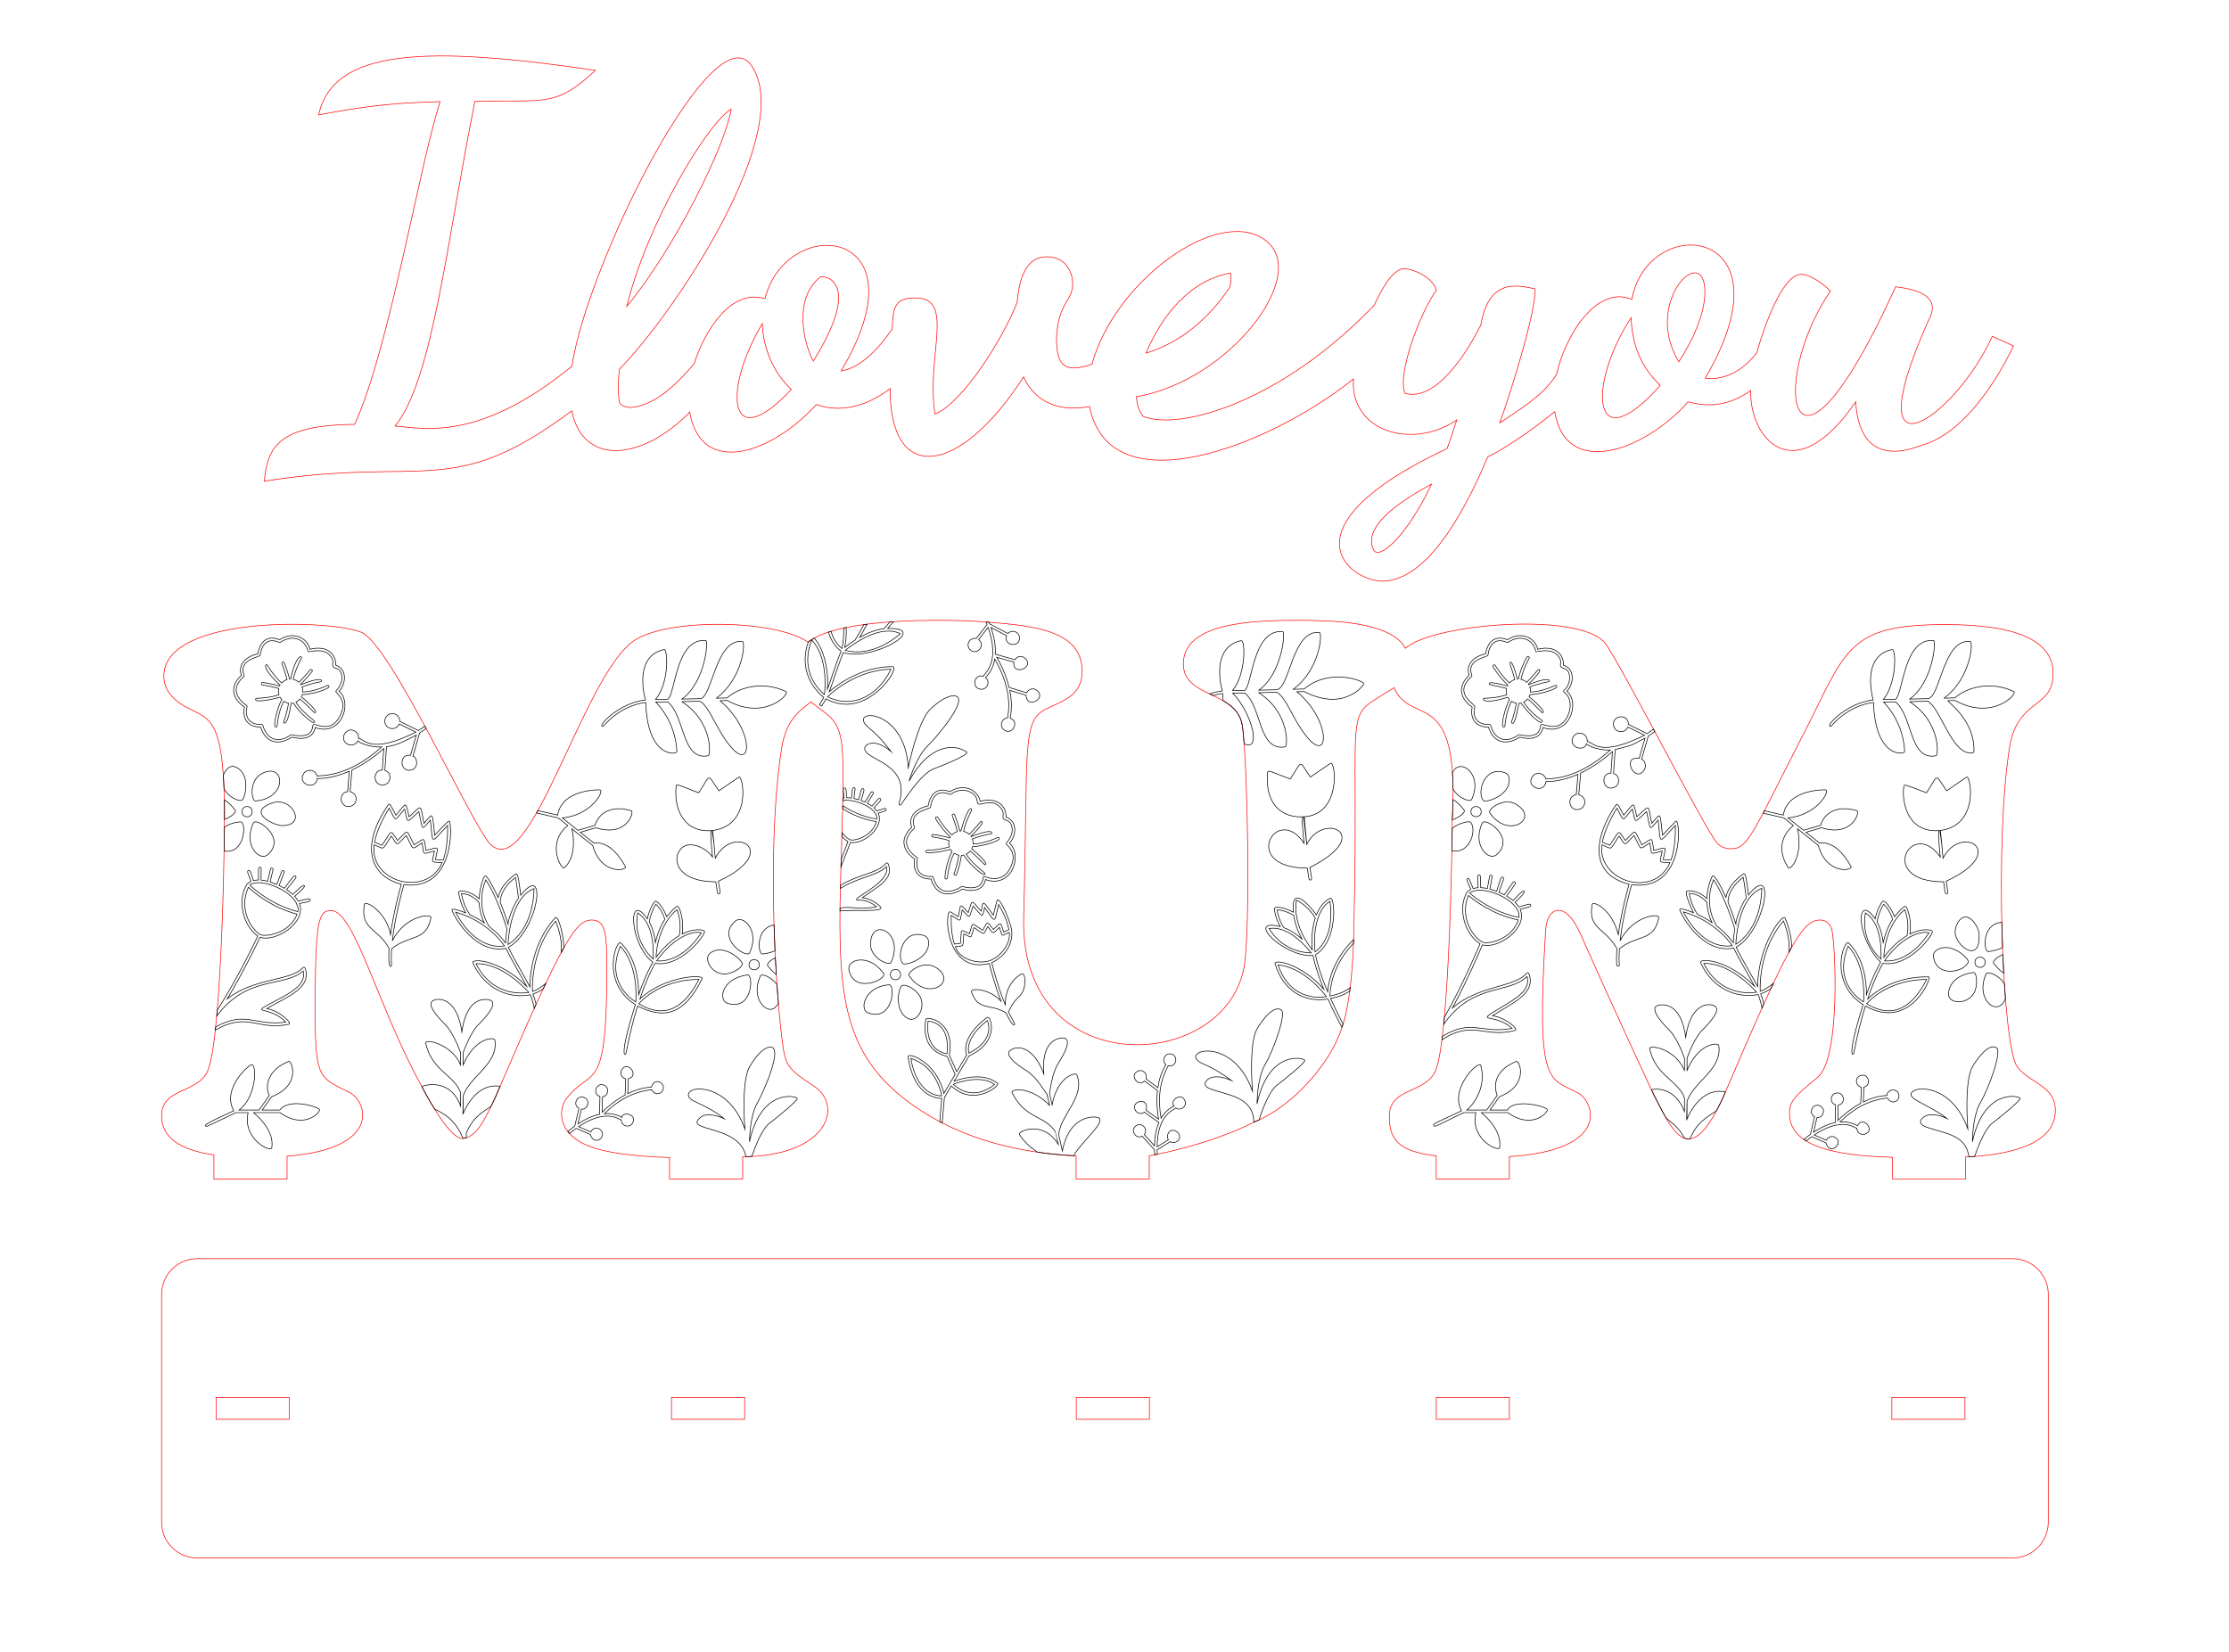 <?xml version="1.0" encoding="utf-8"?>
<!-- Generator: Adobe Illustrator 21.1.0, SVG Export Plug-In . SVG Version: 6.00 Build 0)  -->
<svg version="1.1" id="Слой_1" xmlns="http://www.w3.org/2000/svg" xmlns:xlink="http://www.w3.org/1999/xlink" x="0px" y="0px"
	 width="864px" height="640.269px" viewBox="0 0 864 640.269" enable-background="new 0 0 864 640.269" xml:space="preserve">
<path fill="none" stroke="#FF0000" stroke-width="0.25" stroke-miterlimit="10" d="M780.449,134.077l-8.205-3.697
	c-13.994,31.057-53.798,59.559-25.117-5.31c1.165-2.637,7.519-11.653-12.352-13.876c-41.055,90.348-49.703,37.195-25.242,1.632
	c-4.403-4.394-9.031-6.502-11.311-6.502c-7.677,0-15.223,22.723-17.213,30.349c-6.481,8.617-14.703,10.811-20.038,9.912
	c34.704-58.989-22.075-64.826-28.433-30.547c-13.85-5.687-25.985,14.444-29.188,29.085c-4.503,7.176-11.013,11.578-21.968,18.777
	c3.539-9.966,13.713-41.512,13.713-51.925c-7.189-1.431-17.939-4.272-21.113,14.047c-5.616,11.18-17.43,29.805-29.403,26.441
	c-3.183-7.589,6.307-32.091,12.223-39.982c-1.986-5.958-10.366-8.348-12.433-8.348c-4.824,0-9.612,9.662-11.625,14.078
	c-34.868,36.718-74.654,49.053-89.653,43.203c-1.762-2.267-2.367-4.927-2.642-7.653c35.895-5.84,68.337-47.913,49.633-60.927
	c-18.46-12.846-58.208,16.471-66.806,48.391c-10.323,3.336-13.76,1.172-13.761-10.349c0.675-13.818,6.291-13.885,6.291-21.058
	c0-2.244-1.318-10.269-10.07-10.269c-8.569,0-10.773,9.596-11.502,17.794c-6.072,15.172-21.355,38.931-31.798,43.183
	c-3.572-22.492,7.999-45.033-7.52-45.033c-8.067,0-8.739,3.344-9.082,12.045c-4.607,6.726-11.762,15.035-19.792,16.253
	c33.295-55.886-21.028-61.414-29.543-27.986c-12.834-4.1-23.372,12.098-27.371,25.12c-6.445,7.569-14.986,16.331-24.814,17.086
	c-1-0.198-2.147-0.083-4.022-1.491c-1.024-4.01-0.679-9.311-0.167-13.434c21.498-21.827,68.248-92.031,51.27-117.505
	c-14.645-21.967-63.878,76.996-69.696,116.401c-35.937,29.35-57.343,24.086-68.542,23.18c14.707-18.033,20.13-72.438,30.931-125.836
	c26.465-0.95,30.769,2.94,46.691-12.051c-65.311-9.633-101.6-8.526-107.275,17.276c15.98-3.018,27.147-4.643,47.09-5.132
	c-8.226,25.509-19.691,95.913-33.14,125.103c-29.779,0.225-33.786,9.05-34.995,22.013c62.435-9.865,72.392,7.592,119.152-27.259
	c4.552,21.877,27.655,19.001,45.738,0.516c4.27,24.754,30.919,16.858,49.089-2.955c9.933,3.495,20.133,0.282,28.61-6.198
	c-0.257,36.84,26.49,34.603,51.713-4.496c4.085,8.911,12.692,13.893,25.567,11.437c7.935,39.45,69.928,15.316,102.286-10.659
	c-1.331,20.536,22.999,27.498,40.043,15.889c-1.341,4.292-2.596,8.013-3.74,11.078c-66.464,31.262-36.741,52.589-23.701,51.339
	c18.119-1.737,32.351-31.3,39.453-48.108c5.865-2.848,14.947-8.681,25.986-17.51c4.352,26.263,34.976,15.122,51.69-3.83
	c7.898,2.181,15.831,1.532,24.261-4.336c-0.503,18.405,16.713,39.251,40.685,4.359c1.125,17.922,10.918,22.447,25.266,16.912
	C765.148,167.467,779.754,135.621,780.449,134.077z M532.458,213.177c-4.898-9.802,13.121-20.465,22.437-25.517
	C545.351,207.92,534.516,217.292,532.458,213.177z M650.753,140.252c-14.213-23.308,10.098-46.89,10.098-27.048
	C660.852,122.206,655.632,132.714,650.753,140.252z M643.528,149.382c-26.676,30.08-28.331-0.046-11.299-26.236
	C632.761,133.952,635.882,141.994,643.528,149.382z M283.448,42.282c-2.236,14.237-22.108,54.323-40.5,76.5
	C250.948,86.282,274.185,47.808,283.448,42.282z M315.264,139.968c-3.434-5.872-8.14-24.204,2.783-32.647
	C321.334,106.805,333.486,110.709,315.264,139.968z M306.745,150.955c-24.392,26.104-26.799,0.649-11.262-25.52
	C295.797,135.138,299.9,144.643,306.745,150.955z M476.898,105.821c0.517,1,0.243,3.756-0.186,5.48
	c-7.954,12.006-18.913,21.457-32.503,25.6C450.487,122.164,461.024,108.85,476.898,105.821z"/>
<path fill="none" stroke="#FF0000" stroke-width="0.25" stroke-miterlimit="10" d="M780.134,487.935H76.451
	c-7.631,0-13.817,6.186-13.817,13.817v88.367c0,7.631,6.186,13.817,13.817,13.817h703.683c7.631,0,13.817-6.186,13.817-13.817
	v-88.367C793.951,494.121,787.765,487.935,780.134,487.935z M112.101,550.187H83.754v-8.504H112.1L112.101,550.187L112.101,550.187z
	 M288.632,550.187h-28.346v-8.504h28.346V550.187z M445.523,550.187h-28.346v-8.504h28.346V550.187z M585.069,550.187h-28.346
	v-8.504h28.346V550.187z M761.654,550.187h-28.346v-8.504h28.346V550.187z"/>
<path fill="none" stroke="#FF0000" stroke-width="0.25" stroke-miterlimit="10" d="M781.92,413.538
	c-5.845-8.001-8.889-88.449-2.86-124.52c3.337-18.453,16.76-14.114,16.76-27.93c0-12.65-13.87-18.97-41.61-18.97
	c-35.339,0-38.202,7.998-51.89,36.02c-23.439,45.722-24.584,50.87-31.32,50.87c-2.25,0-4.02-0.69-5.29-2.06
	c-4.806-5.144-38.686-72.1-43.81-77.92c-10.393-11.808-66.243-7.358-77.139,2.278c-5.743-10.538-29.458-10.834-41.819-10.834
	c-17.784,0-44.25,0.957-44.25,16.91c0,13.101,19.914,10.289,22.71,23.15c1.999,9.214,3.627,80.862,0.67,95.19
	c-8.538,40.62-87.166,43.514-85.27-20.43c1.826-66.32-1.038-76.217,9.26-80.71c6.934-3.273,13.38-5.389,13.38-14.41
	c0-15.263-17.357-17.563-36.71-19.01c-7.93-0.834-56.235-2.742-69.523,7.758c-13.325-9.064-55.183-9.184-67.545-0.482
	c-19.975,13.77-40.227,95.373-55.86,78.51c-7.058-7.554-38.531-77.544-49.84-81.89c-12.711-5.036-76.45-6.476-76.45,17.05
	c0,5.3,3.48,9.61,10.44,12.94c7.267,3.633,12.306,4.431,13,34.2c0.39,6.621-0.668,92.879-6.46,105.91
	c-3.927,8.862-17.86,6.363-17.86,17.49c0,8.07,6.769,13.086,20.287,15.062v9.329h28.346v-8.836
	c36.699-2.915,31.214-21.105,24.286-24.665c-11.42-5.824-13.38-4.713-13.38-30.73c0-35.737,1.156-39.84,6.18-39.84
	c9.097,0,18.289,37.841,35.04,67.99c0,0.05,10.487,20.751,15.96,20.36c4.874-0.328,8.074-5.932,12.7-16.05l0.01-0.01
	c26.343-61.535,31.105-68.61,37.43-68.61c5.346,0,5.74,5.795,5.74,19.11c0,49.795-5.764,37.252-15.73,50.2
	c-2.915,3.755-4.33,14.62,11.76,19.34c6.625,1.915,16.053,3.046,28.276,3.399v8.342h28.347v-8.631
	c32.869-0.244,39.223-19.644,27.617-27.37c-9.958-6.502-11.052-7.86-12.21-16.91c-3.823-30.408-5.464-83.261-0.14-115.11
	c2.003-11.075,8.041-14.302,11.174-16.924c12.202,9.637,13.393,5.754,12.054,50.547c0,0,0,0,0,0.01
	c-1.725,54.877-3.189,81.483,23.66,102.91c18.889,14.973,42.947,21.359,67.091,22.509v8.968h28.346v-8.987
	c0,0,22.314-3.807,40.483-12.99c0.01,0,0.02-0.01,0.03-0.02c0.17-0.08,0.33-0.16,0.5-0.24c0-0.01,0-0.01,0.01-0.01
	c14.251-5.714,29.347-22.504,33.62-36.38c3.48-9.517,4.413-26.607,4.63-36.8c2.369-95.155-5.155-81.446,15.601-95.033
	c6.856,15.58,25.504-1.683,22.576,50.96c0.064,1.016-0.792,84.711-6.53,97.62c-3.927,8.862-17.86,6.363-17.86,17.49
	c0,8.582,2.892,13.712,18.179,15.403v8.987h28.346v-8.686c39.822-2.521,32.921-21.461,26.395-24.815
	c-11.452-5.841-15.929-2.771-12.35-62.78c0.536-9.589,7.78-11.851,13.53,1.32c15.344,34.54,28.594,62.678,28.61,62.71
	c7.113,13.73,13.556,29.268,26.71,0.48l0.01-0.01c24.592-57.39,30.354-68.61,37.43-68.61c2.36,0,3.9,1.22,4.63,3.67
	c1.313,4.349,3.698,49.901-5.51,57.34c-9.1,7.466-10.88,9.222-10.88,14.11c0,14.792,24.761,16.313,39.937,16.865v8.406h28.346
	v-8.544c14.24-0.653,34.777-3.88,34.777-18.047C796.7,420.762,786.597,419.889,781.92,413.538z"/>
<path fill="none" stroke="#000000" stroke-width="0.25" stroke-miterlimit="10" d="M273.104,361.118
	c-0.333-1-4.597-1.153-8.672,0.947c0.833-5.608-1.127-10.564-1.704-10.711c-0.797-0.198-3.781,3.326-4.298,4.023
	c-1.343-3.621-3.972-6.858-4.711-5.84c-1.665,2.285-2.458,5.032-2.805,6.631c-7.883-11.306-6.889,10.046,2.132,16.812
	c-0.702,1.201-2.924,5.267-5.481,12.578c0.019-5.042-0.884-14.043-6.9-20.008c-1.628-1.778-8.138,15.088,5.604,23.923
	c-6.608,21.065-3.805,19.789-3.616,18.789c1.385-7.283,2.964-13.339,4.498-18.263c9.639,4.819,17.719,4.206,25.013-10.588
	c0.955-1.789-14.536-1.211-24.126,7.846c2.771-8.241,5.233-12.691,5.901-13.825C264.24,375.143,273.463,362.124,273.104,361.118z
	 M246.434,388.409c-2.6-1.62-11.53-8.38-5.96-21.62C247.054,373.909,246.664,385.368,246.434,388.409z M270.914,379.678
	c-5.528,10.745-12.986,15.638-23.3,9.44C252.293,383.886,260.727,379.678,270.914,379.678z M271.844,361.579
	c-7.2,10.92-14.91,11.14-17.29,10.91C259.674,365.129,267.004,360.519,271.844,361.579z M262.402,352.634
	c1.854,4.585,1.104,9.068,0.904,10.049c-3.137,1.85-6.314,4.768-8.992,8.435C254.528,364.508,257.162,356.912,262.402,352.634z
	 M254.237,350.543c2.015,1.667,3.195,4.958,3.485,5.844c-1.922,2.924-3.031,6.126-3.668,8.928c-0.33-2.579-1.01-5.427-2.359-7.876
	C251.694,356.438,252.751,352.784,254.237,350.543z M253.208,371.802c-2.125-1.906-7.772-8.053-6.054-17.924
	C252.561,357.323,253.408,365.345,253.208,371.802z M448.576,447.454c-0.368,0.076-0.708,0.145-1.016,0.206
	c-0.074-1.073-0.012-1.216-0.079-1.993l-4.733-5.23c-2.764,1.378-4.857-2.75-2.137-4.181c2.241-1.15,4.503,1.57,2.917,3.553
	l3.963,4.379c0-2.799,0.546-6.334,1.712-9.016l-5.614-4.044c-0.982,0.889-2.804,0.617-3.528-0.761
	c-1.937-3.776,5.667-5.251,4.169-0.009l4.863,3.503c-0.379-2.064-0.958-6.359-0.43-11.086l-5.01-3.74
	c-2.342,2.537-5.994-2.079-2.722-3.757c2-1.044,4.051,1.065,3.27,2.919l4.605,3.438c0.451-3.017,1.387-6.149,3.141-8.95
	c-1.986-1.577-0.283-4.831,2.193-4.047c2.83,0.896,1.692,5.244-1.306,4.501c-3.51,6.385-4.02,13.128-2.785,20.341
	c1.156-2.023,2.879-3.698,5.071-4.741c-1.883-1.883,2.443-5.46,4.11-2.24c1.153,2.188-1.475,4.414-3.44,2.99
	c-0.999,1-7.089,2.429-7.28,15.088l4.382-2.735c-0.386-0.58-0.484-1.306-0.272-1.973c1.389-4.389,7.313,0.722,3.32,2.79
	c-0.849,0.424-1.82,0.285-2.322-0.091l-5.108,3.188C448.512,446.176,448.534,446.78,448.576,447.454z M694.5,367.189
	c-0.048-3.544-0.913-7.355-2.601-11.33c-0.731-1.951-10.365,10.05-10.62,26.57c-1.218-2.501-6.101-10.581-8.32-15.27
	c11.379-6.251,15.744-33.924,4.779-20.218c-0.656-5.281-1.01-8.874-2.01-8.153c-4.794,3.447-6.296,6.887-6.742,9.031
	c-0.757-1.706-4.541-9.846-5.351-8.041c-1.397,3.117-1.948,6.007-2.016,8.565c-3.219-3.163-7.445-3.38-7.875-2.79
	c-0.641,0.888,1.725,6.576,2.678,8.247h-0.002c-1.541-0.623-5.876-2.323-5.27-0.85c1.114,2.844,9.199,16.997,20.87,14.56
	c1.957,4.188,7.136,12.913,8.09,14.82c-10.709-10.826-21.765-10.922-20.92-9.11c4.778,10.254,13.974,13.9,22.32,12.31
	c0.694,1.839,1.171,3.6,1.492,5.234c0.237-0.528,0.472-1.047,0.703-1.56c-0.307-1.259-0.707-2.577-1.226-3.945
	c1.252-0.435,2.617-1.112,3.968-2.043c0.319-0.686,0.633-1.358,0.94-2.011c-1.713,1.477-3.536,2.493-5.098,3.064
	c-0.12-3.09-0.07-16.71,9-27.28c1.746,4.343,2.466,8.364,2.181,12.045C693.823,368.388,694.166,367.773,694.5,367.189z
	 M675.691,340.061c0.542,2.762,1.057,6.994,1.177,8.007c-2.185,2.979-4.038,8.842-4.038,10.003c-0.61-1.926-1.65-5.011-3.004-8.294
	C669.778,349.157,669.668,344.685,675.691,340.061z M654.749,346.316c1.205,0.005,4.218,0.368,6.886,3.505
	c0.155,3.385,1.118,6.074,1.929,7.77c-0.001-0.001-0.002-0.002-0.003-0.002h-0.01c-1.95-1.32-3.85-2.33-5.54-3.11h-0.008
	C656.095,351.498,655.286,349.021,654.749,346.316z M652.51,353.509c7.049,1.947,14.269,6.522,18.95,13.08
	C663.079,367.939,656.122,360.653,652.51,353.509z M671.85,365.428c-2.957-3.964-6.336-6.418-6.336-6.418
	c-0.057-0.077-5.536-7.591-1.314-18.009c4.421,6.507,7.799,17.717,8.23,19.185C672.43,360.187,672.021,362.441,671.85,365.428z
	 M682.93,344.358c-0.38,14.54-7.73,20.24-10.1,21.71C673.01,362.338,674.25,347.749,682.93,344.358z M660.42,373.468
	c9.49-0.25,18.21,8.65,20.46,11.16C677.77,385.108,666.6,385.879,660.42,373.468z M250.149,271.326
	c-2.152-8.608-1.314-17.817,7.335-19.518c1.202-0.277,2.217,12.403-3.359,19.321c1.513-0.007,3.108-0.022,4.741-0.043
	c2.969-2.253,3.07-23.743,14.698-22.808c1.137,0.084-0.234,16.232-9.238,22.718c2.39-0.046,4.756-0.1,6.965-0.156
	c0-0.001,0.003-0.003,0.003-0.003c4.773,0,5.954-23.336,16.48-22.17c1.304,0.1,0.207,14.425-10.13,21.99c0,0.01-0.01,0.01-0.01,0.01
	c0.025,0.004,4.191-0.126,4.216-0.127c4.266-3.911,13.529-6.804,22.784-2.493c1.766,0.883-8.23,11.541-22.727,3.492
	c-0.725,0.023-1.694,0.053-2.853,0.088h0.001c15.603,12.834,12.239,34.777-1.67,8.8c-2.089-3.848-4.018-7.535-6.066-8.588
	c-2.234,0.056-4.627,0.11-7.045,0.157h0.001h0.02c12.007,7.763,11.232,20.804,10.22,20.98c-10.335,1.988-8.926-15.278-15.662-20.892
	c-1.607,0.021-3.177,0.036-4.667,0.043c2.206,2.26,7.68,8.924,8.19,19.169c0.104,1.352-11.4,2.804-12.079-18.985
	c-10.133,1.235-16.228,9.014-16.293,9.1c-0.168,0.219-0.481,0.261-0.701,0.093C232.351,280.779,240.087,272.568,250.149,271.326z
	 M290.584,369.336c-1.064,2.481-13.229-5.65-5.59-12.25C288.021,354.424,294.58,360.669,290.584,369.336z M665.334,430.598
	c-3.723,2.447-7.8,4.688-10.221,10.871c-0.768,0.091-1.508-0.009-2.225-0.269c-2.128-4.227-4.606-5.629-7.086-7.795
	c-1.535-2.653-3.027-5.676-4.551-8.617c-0.003-0.005-0.399-0.846-1.116-2.38c2.829-0.66,9.416-0.185,12.8,8.43
	c0-0.833,0-4.852,0-5.221c-2.391-6.815-11.12-8.366-13.514-19.13c-0.388-1.454,9.476-0.461,13.514,8.349v-4.63
	c-1.227-3.346-3.413-8.451-5.944-10.949c-3.533-3.482-8.39-9.232-3.48-9.7c6.418-0.586,9.027,6.137,9.92,12.5
	c2.111-15.043,11.164-13.315,11.89-11.31c0.55,1.55-1.28,4.41-5.44,8.51c-3.13,3.08-5.673,10.173-5.946,10.95v4.672
	c4.621-10.823,12.102-10.682,12.276-9.682c1.592,9.203-9.689,14.105-12.276,21.691c0,0.155,0.012,6.801-0.022,6.952
	c0.003-0.004,0.004-0.008,0.008-0.013c0,0,0-0.01,0-0.02c2.874-6.74,8.069-12.004,14.892-10.513
	c-0.279,0.651-0.558,1.301-0.842,1.963l-0.01,0.01C667.053,427.253,666.179,429.02,665.334,430.598z M228.849,439.806l-5.549-2.399
	c-0.959,0.719-1.386,1.016-2.548,1.993c-0.233-0.256-0.448-0.516-0.652-0.776c0.727-0.624,1.63-1.355,2.697-2.114l1.611-6.862
	c-2.68-1.416-0.543-5.586,2.221-4.129c2.469,1.302,0.884,4.836-1.26,4.41l-1.346,5.734c2.55-1.673,5.41-3.093,8.385-3.704
	l0.135-6.912c-3.192-0.919-1.254-5.887,1.796-4.308c2.053,1.12,1.385,4.171-0.797,4.4l-0.117,5.991
	c1.483-1.485,4.687-4.403,8.877-6.657l0.228-6.255c-1.782-0.445-2.271-2.176-1.631-3.39c2.209-4.124,7.206,2.275,2.632,3.369
	l-0.21,5.745c2.738-1.344,5.846-2.354,9.148-2.503c1.092-3.277,3.999-2.337,4.58-0.501c0.756,2.518-2.784,4.594-4.441,1.487
	c-7.299,0.793-13.031,4.093-18.322,9.274c2.432-0.122,4.539,0.184,6.783,1.47c0-2.398,5.995-1.386,4.18,2.12
	c-1.123,2.131-4.449,1.354-4.42-1.14c-1-0.167-2.774-2.142-7.81-1.26c0,0-3.629,0.422-8.749,3.849l4.748,2.053
	c1.401-3.035,5.697-0.815,4.241,1.997C232.382,442.436,229.708,442.813,228.849,439.806z M277.456,341.829
	c-18.981,0-16.956-13.631-10.542-14.3c3.06-0.32,7.099,1.59,9.27,4.669c-0.083-0.748-1.044-9.697-0.493-10.209
	c-10.702,0.748-14.561-8.466-13.606-17.29c0.124-1,1.062-0.276,8.76,2.63c4.964-7.618,3.093-7.462,7.8-0.78l7.76-5.3
	c1.541-1.065,5.36,18.626-10.131,20.691c0.054,0.031,0.949,10.557,0.969,10.725c7.078-13.713,26.068-2.468,1.193,8.944
	c0.508,3.394,1.134,4.875,0.182,4.875C277.909,346.483,278,345.458,277.456,341.829z M218.578,367.36
	c-0.164-4.934-2.154-12.911-3.414-11.548c-8.52,9.45-9.71,21.52-9.79,26.71c-1.197-2.458-6.109-10.598-8.32-15.27
	c11.51-6.323,15.548-33.68,4.779-20.218c-0.663-5.335-1.01-8.874-2.01-8.153c-4.794,3.447-6.296,6.887-6.741,9.031
	c-0.476-1.072-3.937-8.432-4.948-8.334c-1,0.105-2.342,5.924-2.42,8.857c-3.285-3.229-8.195-3.66-7.962-2.406
	c0.491,2.664,1.177,5.076,2.765,7.863h-0.002c-1.53-0.618-5.889-2.353-5.27-0.85c1.115,2.845,9.2,16.997,20.87,14.56
	c1.978,4.233,7.084,12.809,8.09,14.82c-10.671-10.788-21.775-10.941-20.92-9.11c4.777,10.254,13.974,13.9,22.32,12.31
	c0.696,1.843,1.173,3.607,1.494,5.244c0.238-0.527,0.473-1.044,0.706-1.555c-0.308-1.264-0.708-2.586-1.229-3.959
	c1.265-0.439,2.644-1.128,4.008-2.073c0.325-0.695,0.642-1.37,0.955-2.03c-1.729,1.502-3.574,2.536-5.153,3.114
	c-0.12-3.09-0.07-16.71,9-27.28c1.757,4.371,2.478,8.417,2.178,12.116C217.911,368.554,218.249,367.941,218.578,367.36z
	 M199.785,340.154c0.542,2.762,1.057,6.994,1.177,8.007c-2.435,3.479-4.038,9.003-4.038,10.003c-0.61-1.926-1.65-5.011-3.004-8.294
	C193.872,349.251,193.762,344.778,199.785,340.154z M178.843,346.409c1.205,0.005,4.218,0.368,6.886,3.505
	c0.155,3.385,1.118,6.074,1.929,7.77c-0.001-0.001-0.002-0.002-0.003-0.002h-0.01c-1.95-1.32-3.85-2.33-5.54-3.11h-0.008
	C180.189,351.591,179.38,349.114,178.843,346.409z M176.604,353.602c7.049,1.947,14.269,6.522,18.95,13.08
	C187.173,368.032,180.216,360.746,176.604,353.602z M195.944,365.522c-3.331-4.465-5.446-5.417-6.336-6.418
	c-0.057-0.077-5.536-7.591-1.314-18.009c4.421,6.507,7.799,17.717,8.23,19.185C196.337,360.749,195.978,364.935,195.944,365.522z
	 M207.024,344.452c-0.38,14.54-7.73,20.24-10.1,21.71C197.104,362.432,198.344,347.842,207.024,344.452z M184.514,373.562
	c9.49-0.25,18.21,8.65,20.46,11.16C201.864,385.202,190.694,385.972,184.514,373.562z M193.847,421.101
	c-0.584,1.361-1.176,2.74-1.783,4.158l-0.01,0.01c-0.583,1.274-1.142,2.475-1.686,3.605c-3.573,2.32-7.376,4.637-9.675,10.534
	c0,0,0.053,0.606,0.11,1.63c-0.44,0.135-0.89,0.231-1.357,0.269c-2.936-7.513-7.861-9.816-11.01-11.404
	c-2.475-3.988-4.425-7.717-4.92-8.694c2.519-1.106,11.441-2.455,15.011,7.54c0-0.833,0-4.852,0-5.221
	c-2.395-6.826-11.115-8.345-13.514-19.13c-0.502-1.883,10.136,0.243,13.514,8.349v-4.63c-1.001-3.002-3.514-8.551-5.944-10.949
	c-4.16-4.1-5.99-6.96-5.44-8.51c0.694-1.915,9.768-3.74,11.88,11.31c0.894-6.369,3.523-13.085,9.93-12.5
	c4.909,0.467,0.056,6.215-3.48,9.7c-3.13,3.08-5.673,10.173-5.946,10.95v4.672c4.606-10.786,12.09-10.752,12.276-9.682
	c1.592,9.203-9.689,14.105-12.276,21.691c0,0.153,0.012,6.803-0.022,6.952c0.004-0.004,0.004-0.008,0.008-0.013c0,0,0-0.01,0-0.02
	C182.308,425.165,187.3,420.01,193.847,421.101z M138.968,286.256c2.284,0,4.32,6.52,22.221-2.43l-6.442-3.178
	c-0.587,1.52-2.536,2.357-4.169,1.398c-2.571-1.535-1.42-5.41,1.49-5.41c1.487,0,2.89,1.152,2.89,3.001l7.232,3.568
	c0.924-0.597,1.762-1.177,2.506-1.718c0.165,0.306,0.33,0.612,0.495,0.918c-0.755,0.551-1.606,1.14-2.543,1.741l0,0l-2.596,9.002
	c1.565,0.155,2.521,4.531-0.704,5.348c-4.476,1.119-4.828-6.455-0.239-5.69l2.27-7.871c-1.002,0.501-7.818,4.461-11.562,4.461
	l-0.645,9.229c3.089,0.927,2.458,5.681-0.905,5.681c-3.821,0-3.811-5.81-0.089-5.81l0.582-8.33c-1.883,1.713-6.444,5.53-12.32,8.323
	c-0.013,0.145-0.713,8.253-0.737,8.397c3.186,0.759,2.996,4.951,0.154,5.67c-3.922,0.981-5.156-5.029-1.129-5.7
	c-0.016-0.152,0.653-7.73,0.666-7.882c-6.321,2.791-11.397,2.912-12.397,2.792c-0.633,4.884-7.771,2.276-5.39-1.73
	c1.307-2.203,4.638-1.76,5.31,0.76c0.004,0.004,0.003,0.006,0.004,0.008c1-0.284,11.584,0.878,25.002-11.229
	c-4.466,0.124-8.226-1.41-9.226-2.41c-0.401,1.203-2.388,2.286-4.11,1.26c-3.286-1.962-0.366-6.948,2.98-5
	C138.578,284.026,139.098,285.156,138.968,286.256z M99.009,310.486c-1.531,0-2.6-7.687,2.24-10.44
	C110.412,294.817,111.951,309.56,99.009,310.486z M95.789,316.626c-2.623,0-2.638-3.98,0-3.98
	C98.423,312.646,98.412,316.626,95.789,316.626z M86.873,329.915c0.058-3.399,0.098-6.515,0.123-9.25
	c1.84-1.348,4.236-1.938,6.213-2.07C95.544,318.284,95.269,331.235,86.873,329.915z M108.535,431.309h-10.25
	c2.5,2.08,8.019,7.43,7.079,13.589c-0.276,2.064-11.564-3.357-9.18-13.589H91.45c-0.158,0.076-11.001,5.284-11.177,5.284
	c-3.263,0,6.041-3.939,10.349-5.997c-4.886-8.59,6.121-18.21,7.121-17.898c1.792,0.56,1.622,12.591-5.071,17.611
	c2.928,0,6.52,0,7.723,0l3.998-5.63c-1.863-3.725-0.534-9.956,7.43-13.211c1.282-0.513,5.156,9.166-6.535,13.678l-3.666,5.163h6.82
	c3.681-4.909,15.063-1.181,15.42-0.181C124.186,431.336,117.829,437.999,108.535,431.309z M103.759,331.336
	c-3.132,2.71-9.579-3.616-5.59-12.26C99.256,316.54,111.313,324.758,103.759,331.336z M120.25,348.816
	c-0.173-0.799-1.305-0.227-4.649,0.501c-0.336-0.599-0.788-1.229-1.385-1.875c0.614-0.563,4.32-3.527,3.767-4.13
	s-3.856,2.856-4.472,3.42c-0.667-0.619-1.478-1.247-2.457-1.874c3.254-4.141,4.15-4.766,3.506-5.272
	c-0.644-0.505-1.029,0.501-4.367,4.748c-1.039-0.604-1.333-0.724-2.012-1.05l1.997-5.148c0.24-0.619-0.695-0.973-0.932-0.361
	l-1.973,5.087c-0.92-0.406-1.767-0.723-2.559-0.974l1.112-4.774c0.15-0.645-0.824-0.867-0.974-0.227l-1.098,4.713
	c-0.956-0.251-1.807-0.39-2.568-0.45l0.055-4.456c0.009-0.659-0.992-0.674-1-0.012l-0.055,4.431c-0.753,0.01-1.39,0.104-1.933,0.243
	c-1.055-2.928-1.184-4.222-1.952-3.94c-0.769,0.277-0.046,1.347,1.002,4.252c-0.291,0.126-1.574,0.873-1.602,1.145
	c-3.908,6.181-1.459,16.111,4.22,20.057c-1.19,2.527-7.975,16.637-15.709,28.744c-0.063,0.756-0.128,1.504-0.194,2.239
	c11.941-15.992,26.01-10.863,33.521-17.468c1.172,5.205-4.195,8.078-10.359,11.374c-11.575,6.189-3.279,1.39,3.615,8.467
	c-12.122,1.628-15.469-4.625-27.185,1.842c-0.043,0.416-0.087,0.831-0.131,1.237c12.564-7.219,16.255,0.316,28.397-2.236
	c1.663-0.311-3.384-5.21-8.449-6.092c7.729-4.569,17.491-7.78,14.846-15.684c-0.117-0.365-0.6-0.454-0.836-0.185
	c-5.105,5.413-18.635,3.731-29.327,12.086c6.404-10.729,11.624-21.579,12.709-23.861c6.091,2.039,18.147-5.774,15.228-13.092
	C119.143,349.569,120.424,349.615,120.25,348.816z M100.818,362.25c-3.059-1.757-8.552-9.44-4.548-18.312
	c1.869,1.787,8.779,7.794,18.885,10.426C112.336,361.881,102.783,363.393,100.818,362.25z M115.452,353.41
	c-10.177-2.638-17.029-8.771-18.619-10.315c3.767-2.984,15.257,1.651,17.998,6.899C115.054,350.996,115.809,351.556,115.452,353.41z
	 M109.359,320.036c-3.295,0-14.169-5.326-3.63-8.83C113.14,308.775,119.227,320.036,109.359,320.036z M87.018,317.672
	c0.019-3.547,0.005-6.19-0.033-7.62c1.633,0.963,3.099,2.582,4.164,4.003C91.775,314.994,89.333,316.785,87.018,317.672z
	 M495.162,420.529c-2.975,2.115-5.713,9.03-7.109,13.596c-0.518,0.235-1.035,0.461-1.551,0.668c-0.01,0-0.01,0-0.01,0.01
	c-0.158,0.074-0.308,0.149-0.465,0.223c-0.177-8.332-7.209-9.992-13.245-11.756c-3.36-0.98-5.38-1.57-5.63-2.84
	c-0.322-1.557,2.715-4.931,10.23-1.55c-3.407-2.55-7.019-4.775-10.92-6.43c-10.944-4.67,11.047-12.119,19.01,10.48
	c-0.58-7.81-0.77-19.8,1.88-24.26c1.854-3.103,6.245-9.178,9.27-7.18c2.14,1.39-3.01,15.65-6.19,21.06
	c-2.67,4.53-3.12,11.85-3.18,15.34c4.508-21.083,18.266-17.901,18.52-16.82C506.034,411.957,496.462,419.608,495.162,420.529z
	 M109.161,264.762c0.584-0.617,1.223-1.06,2.106-1.331c-0.845-3.22-1.966-6.078-1.983-6.12c-0.243-0.614,0.686-0.983,0.93-0.367
	c0.069,0.175,1.195,3.046,2.043,6.305c0.139-0.012,0.252-0.02,0.388-0.02c2.278-10.283,4.763-9.013,4.161-7.988
	c-0.028,0.048-2.149,3.694-3.155,8.108c0.85,0.189,1.579,0.578,2.202,1.16c2.368-2.344,4.285-4.747,4.313-4.782
	c0.413-0.52,1.192,0.107,0.783,0.621c-0.117,0.147-2.039,2.557-4.437,4.92c0.026,0.036,0.079,0.107,0.103,0.145
	c9.017-3.634,8.509-1.187,7.509-1.057c-0.044,0.006-3.255,0.445-7.061,1.962c0.244,0.635,0.332,1.382,0.281,1.959
	c4.672-0.142,9.448-2.511,9.512-2.543c0.244-0.124,0.547-0.025,0.671,0.222c0.598,1.188-6.978,3.281-10.375,3.329
	c-0.08,0.297-0.198,0.574-0.337,0.842c1.689,1.322,7.159,6.171,5.067,6.171c0,0-3.5-3.653-5.631-5.334
	c-0.419,0.508-0.958,0.927-1.556,1.217c3.254,5.265,9.274,7.894,6.688,7.894c-0.485,0-5.302-3.598-7.655-7.544
	c-0.685,0.155-0.371,0.057-0.893,0.122c-1.299,9.198-3.254,8.037-2.84,7.037c0.017-0.04,1.243-3.043,1.832-7.098
	c-0.667-0.11-1.285-0.369-1.833-0.738c-2.213,4.117-2.554,9.443-2.558,9.514c-0.015,0.27-0.247,0.486-0.528,0.47
	c-1.328-0.075,0.645-7.689,2.304-10.656c-0.41-0.426-0.67-0.89-0.67-0.89c-1.868,0.589-9.512,2.245-9.5,0.888
	c0.002-0.274,0.226-0.496,0.5-0.496c0,0,4.235,0.021,8.588-1.319c-0.282-0.912-0.27-1.613-0.086-2.491
	c-3.212-0.878-6.248-1.336-6.293-1.343c-0.647-0.096-0.513-1.078,0.146-0.989c0.186,0.027,3.231,0.487,6.474,1.381
	c0.076-0.152,0.058-0.158,0.179-0.348c-7.774-7.125-5.408-8.613-4.833-7.593C103.748,258.027,105.843,261.684,109.161,264.762z
	 M174.144,318.279c-0.49-0.181-5.268,5.09-5.63,5.47c-1.129-9.491-0.455-8.738-4.17-4.57c-1.656-7.754-0.397-7.353-5.77-2.54
	c-1.507-6.203-0.655-5.826-5.12-0.63c-1.637-3.037-2.313-4.99-2.98-3.99c-11.867,17.306-5.762,28.126,5.08,30.74l0,0
	c-0.614,2.15-2.982,10.763-4.179,19.506c-1.67-8.906-9.758-13.402-10.131-11.666c-1.753,9.807,5.324,9.117,9.564,17.068
	c-0.569,8.31,1.036,7.32,0.96,6.32c-0.144-1.908-0.116-4.012,0.031-6.198h0.005c6.845-5.567,13.569-2.706,15.25-12.11
	c0.333-1.44-9.656-1.189-14.96,8.95c0,0.013,0.003,0.03-0.01,0.03c-0.001,0.001-0.001,0.003-0.002,0.004
	c1.058-9.522,3.85-19.593,4.458-21.715C176.75,345.474,175.144,318.647,174.144,318.279z M150.854,313.279
	c2.936,5.487,1.662,5.36,5.96,0.35c1.452,5.955,0.421,5.554,5.53,0.98c1.665,7.771,0.868,7.352,4.47,3.31
	c1.164,9.835-0.234,9.306,6.69,2.05c0.04,2.609-0.05,8.975-1.698,13.435l-3.035-0.194c1.096-5.56,1.778-4.869-3.641-3.542
	c-0.949-5.41-0.03-4.997-4.635-2.176c-3.307-6.35-1.803-6.107-6.402-1.698c-3.04-4.296-1.775-4.416-6.026,1.868l-2.874-1.205
	C145.995,322.145,148.539,316.956,150.854,313.279z M145.024,327.47c4.409,1.849,2.752,2.407,6.653-3.359
	c2.841,4.015,1.546,3.903,5.826-0.2c3.141,6.032,1.63,5.588,6.102,2.849c0.89,5.071-0.229,4.368,4.8,3.136
	c-0.981,4.98-1.82,4.177,2.999,4.484C165.444,348.089,143.032,342.021,145.024,327.47z M108.364,247.988
	c-4.679-1.944-7.672,0.75-8.42,5.46c-4.488,1.024-7.843,3.922-6.39,8.36c-4.654,4.245-3.588,9.035,1.18,12.28
	c-0.858,4.426,1.172,7.802,6.31,7.76c2.152,6.834,7.542,6.885,12.15,3.9c4.078,1.135,8.251,0.507,8.97-3.72
	c10.202,3.686,14.594-9.564,9.29-14.1c2.41-2.338,3.56-8.394-1.38-10.12c0.372-2.815-1.992-8.065-9.96-6.13
	C119.236,247.265,113.685,244.496,108.364,247.988z M115.954,247.969c3.079,1.413,3.442,4.721,3.47,4.74
	c0.105,0.079,5.52-1.634,8.25,1.12c2.281,2.281,0.89,3.57,1.39,4.57c0.637,1,2.845,0.242,3.38,3.45
	c0.588,3.462-2.29,6.046-2.29,6.09c0,1,5.044,3.314,1.45,9.94c-3.508,6.492-9.12,2.458-10.12,3.03c-0.13,0.08-0.22,0.23-0.23,0.38
	c-0.13,1.48-0.68,2.56-1.65,3.2c-2.202,1.459-6.739,0.272-6.78,0.3c-3.867,2.9-9.016,3.062-10.93-3.59
	c-0.056-0.205-0.236-0.36-0.5-0.36c-5.733,0.229-6.515-4.166-5.62-6.85c0.06-0.22-0.03-0.44-0.22-0.56c-0.04-0.02-3.7-2.3-3.98-5.56
	c-0.16-1.86,0.81-3.72,2.89-5.54c0.16-0.13,0.21-0.35,0.14-0.55c-2.413-6.393,6.203-6.87,6.29-7.87c0-1,1.175-7.617,7.32-4.89
	c0.16,0.07,0.34,0.05,0.49-0.05C111.084,247.319,113.734,246.959,115.954,247.969z M93.719,310.276
	c-1.826,0.305-5.367-1.565-6.876-4.549c-0.071-1.869-0.163-3.608-0.273-5.231c0.812-2.238,2.652-4.092,4.719-3.18
	C97.621,300.067,94.842,309.955,93.719,310.276z M524.683,364.218c-7.969,7.74-9.726,16.237-10.08,20.212
	c-3.37-8.05-4.46-13.02-4.7-14.3c8.956-5.491,7.492-22.636,5.82-21.92c-2.32,0.96-4.19,3.28-5.45,6.45
	c-0.646-1-10.17-13.552-8.919-1.043c-3.329-1.793-7.512-2.555-7.396-1.275c0.26,2.82,1.482,5.41,2.277,6.838
	c-14.09-3.523,1.702,12.127,12.708,11.21c0.26,1.38,1.28,5.91,4.18,13.09c-8.634-9.972-19.521-11.84-18.9-9.85
	c3.371,10.989,11.923,15.126,20.51,13.62c1.443,3.244,3.248,6.94,5.444,11.001c0.15-0.417,0.293-0.856,0.433-1.3
	c-1.936-3.623-3.548-6.938-4.857-9.891c3.021-0.549,5.485-1.504,7.447-2.871c0.061-0.465,0.124-0.927,0.18-1.396
	c-1.956,1.605-4.553,2.701-7.867,3.296c0.019-2.351,0.678-11.725,9.123-20.414C524.653,365.176,524.668,364.698,524.683,364.218z
	 M495.011,352.755c2.632-0.068,5.687,1.621,6.481,2.09c0.417,3.129,1.633,6.345,3.151,9.135c-1.96-1.72-4.35-3.41-6.98-4.36
	C497.079,359.044,495.378,355.433,495.011,352.755z M491.902,359.94c6.325-1.008,12.311,4.517,16.38,9.46
	C505.402,369.36,497.122,368.48,491.902,359.94z M508.662,368.17c-3.045-3.72-5.548-8.845-6.2-13.68
	c-0.125-0.254-0.344-3.108,0.06-5.56c4.38,2.2,6.77,6.02,7.31,6.94v0.01C508.702,359.35,508.242,363.63,508.662,368.17z
	 M515.522,349.42c1.8,12.95-3.85,18.21-5.78,19.6C508.722,360.12,511.182,351.81,515.522,349.42z M495.402,374.04
	c9.65,1,16.92,9.86,18.75,12.31C511.132,386.84,499.962,387.66,495.402,374.04z M369.825,330.768
	c-2.214,4.118-2.554,9.444-2.558,9.516c-0.016,0.266-0.235,0.471-0.499,0.471c-0.009,0-0.019,0-0.028-0.001
	c-0.276-0.016-0.486-0.252-0.471-0.528c0.018-0.307,0.367-5.82,2.771-10.123c-0.258-0.269-0.487-0.567-0.666-0.895
	c-4.243,1.338-8.343,1.393-8.941,1.393c-0.031,0-0.053,0-0.064,0c-0.275-0.002-0.497-0.228-0.495-0.504
	c0.002-0.274,0.226-0.496,0.5-0.496c0.002,0,0.007,0,0.021,0c0.299,0,4.38-0.029,8.567-1.319c-0.366-1.18-0.201-1.49-0.087-2.49
	c-3.212-0.878-6.249-1.336-6.294-1.343c-0.273-0.041-0.462-0.295-0.421-0.568c0.04-0.273,0.3-0.459,0.567-0.421
	c0.186,0.027,3.231,0.487,6.475,1.381c0,0,0.068-0.174,0.179-0.348c-3.449-3.161-5.586-6.893-5.703-7.1
	c-0.322-0.57,0.539-1.07,0.871-0.492c0.027,0.049,2.121,3.701,5.435,6.778c0.703-0.753,1.274-1.016,2.111-1.33
	c-0.845-3.219-1.966-6.074-1.983-6.115c-0.244-0.617,0.69-0.981,0.93-0.368c0.07,0.175,1.196,3.045,2.043,6.304
	c0.138-0.011,0.252-0.02,0.388-0.02c0.369-1.665,2.768-9.384,3.983-8.672c0.237,0.14,0.317,0.446,0.177,0.684
	c-0.028,0.049-2.148,3.694-3.154,8.107c0.833,0.208,1.504,0.508,2.202,1.16c2.368-2.343,4.284-4.746,4.312-4.781
	c0.172-0.217,0.487-0.253,0.702-0.081c0.756,0.598-3.664,4.94-4.35,5.617c0.02,0.028,0.088,0.127,0.099,0.149
	c9.013-3.632,8.508-1.186,7.507-1.056c-0.043,0.006-3.254,0.445-7.06,1.961c0.239,0.598,0.332,1.393,0.281,1.959
	c4.672-0.142,9.447-2.512,9.511-2.544c0.245-0.124,0.546-0.025,0.671,0.222c0.591,1.175-6.91,3.28-10.374,3.329
	c-0.08,0.297-0.198,0.574-0.337,0.842c1.641,1.284,7.161,6.17,5.066,6.17c0,0-3.496-3.651-5.631-5.334
	c-0.419,0.508-0.958,0.927-1.556,1.216c3.254,5.265,9.275,7.895,6.688,7.895c-0.485,0-5.302-3.599-7.655-7.545
	c-0.574,0.144-0.493,0.067-0.892,0.122c-0.591,4.183-1.846,7.25-1.917,7.422c-0.08,0.192-0.267,0.308-0.462,0.308
	c-0.064,0-0.129-0.012-0.191-0.039c-0.256-0.106-0.376-0.398-0.271-0.653c0.017-0.04,1.243-3.043,1.833-7.1
	C370.991,331.395,370.373,331.137,369.825,330.768z M615.221,287.44c2.284,0,4.32,6.52,22.22-2.43L631,281.832
	c-0.981,2.542-4.784,2.365-5.509-0.392c-1.046-4.127,5.72-5.149,5.72-0.619l7.232,3.568c0.92-0.594,1.754-1.172,2.496-1.711
	c0.164,0.306,0.329,0.613,0.494,0.92c-0.752,0.549-1.599,1.135-2.531,1.733l0,0l-2.596,9.002c0.977,0.096,2.066,2.353,1.076,4.018
	c-3.465,5.865-9.154-5.549-2.019-4.36l2.271-7.871c-5.21,2.605-3.316,2.4-11.562,4.461l-0.645,9.229
	c2.725,0.818,2.67,4.877-0.184,5.591c-4.154,1.083-4.933-5.72-0.81-5.72l0.582-8.33c-1.883,1.713-6.444,5.53-12.32,8.323
	c-0.013,0.153-0.713,8.245-0.737,8.397c3.257,0.814,2.934,4.966,0.154,5.67c-3.951,0.989-5.12-5.035-1.129-5.7
	c-0.016-0.15,0.653-7.732,0.666-7.882c-6.322,2.791-11.397,2.911-12.397,2.792c-0.542,4.877-7.814,2.35-5.39-1.73
	c1.298-2.188,4.635-1.771,5.31,0.76c0.004,0.004,0.002,0.006,0.004,0.008c1-0.284,11.584,0.878,25.002-11.229
	c-4.466,0.124-8.226-1.409-9.226-2.41c-1.187,3.555-7.317,0.951-5.12-2.73C611.444,282.961,615.589,284.33,615.221,287.44z
	 M562.774,329.798c0.067-3.622,0.11-6.604,0.134-8.726c2.467-1.981,6.555-2.907,7.065-2.345
	C572.534,321.285,570.052,331.199,562.774,329.798z M584.983,301.738c0.737,6.577-9.02,9.579-10.02,8.58
	c-2.643-3.023,0.385-13.548,8.23-10.82C584.233,299.848,584.853,300.628,584.983,301.738z M574.143,314.618
	c0,2.624-3.98,2.632-3.98,0C570.163,311.984,574.143,311.992,574.143,314.618z M584.441,431.309h-10.25
	c2.5,2.08,8.019,7.43,7.079,13.589c-0.232,1.739-11.613-3.147-9.18-13.589h-4.734c-10.337,4.937-11.229,5.834-11.628,5
	c-0.353-0.738,0.252-0.674,10.801-5.712c-4.882-8.583,6.882-19.965,7.451-17.548c2.563,9.443-4.125,16.303-5.401,17.261
	c2.928,0,6.52,0,7.723,0l3.998-5.63c-2.071-6.214,1.265-10.691,7.43-13.211c1.282-0.513,5.156,9.166-6.535,13.678l-3.666,5.163
	h6.821c2.31-4.62,14.962-1.462,15.42-0.181C600.073,431.268,593.822,438.061,584.441,431.309z M570.413,309.978
	c-0.535,1.071-5.328-0.576-7.184-4.172c-0.023-2.216-0.098-4.26-0.222-6.145C565.393,293.38,575.171,299.657,570.413,309.978z
	 M577.433,315.008c-0.844-1.22,5.34-6.097,10.16-3.28C597.115,317.306,584.497,325.609,577.433,315.008z M584.27,247.988
	c-4.679-1.944-7.672,0.75-8.42,5.46c-4.487,1.023-7.844,3.921-6.39,8.36c-4.655,4.245-3.588,9.035,1.18,12.28
	c-0.858,4.425,1.17,7.802,6.31,7.76c2.004,6.365,7.077,7.187,12.15,3.9c4.078,1.135,8.251,0.507,8.97-3.72
	c10.204,3.687,14.593-9.565,9.29-14.1c2.407-2.335,3.562-8.393-1.38-10.12c0.371-2.805-1.982-8.067-9.96-6.13
	C595.142,247.265,589.59,244.496,584.27,247.988z M591.86,247.969c3.079,1.413,3.442,4.721,3.47,4.74
	c0.105,0.079,5.52-1.634,8.25,1.12c2.281,2.281,0.889,3.57,1.39,4.57c0.637,1,2.845,0.242,3.38,3.45c0.37,2.18-0.79,4.8-2.07,5.68
	c-0.275,0.176-0.313,0.59,0,0.83c2.89,1.95,2.89,6.46,1.23,9.52c-3.508,6.492-9.12,2.459-10.12,3.03c-0.13,0.08-0.22,0.23-0.23,0.38
	c-0.13,1.48-0.68,2.56-1.65,3.2c-2.202,1.459-6.739,0.272-6.78,0.3c-3.867,2.9-9.016,3.062-10.93-3.59
	c-0.056-0.205-0.236-0.36-0.5-0.36c-5.733,0.229-6.515-4.166-5.62-6.85c0.273-1-8.794-5.111-1.31-11.66
	c0.16-0.13,0.21-0.35,0.14-0.55c-2.413-6.392,6.203-6.87,6.29-7.87c0-1,1.175-7.617,7.32-4.89c0.16,0.07,0.34,0.05,0.49-0.05
	C586.99,247.319,589.64,246.959,591.86,247.969z M585.067,264.762c0.665-0.631,1.106-1.024,2.106-1.331
	c-1.116-4.252-2.328-6.521-1.702-6.768c0.897-0.355,2.448,5.652,2.691,6.586c0.138-0.011,0.251-0.02,0.388-0.02
	c1.012-4.57,3.178-8.29,3.299-8.496c0.335-0.569,1.196-0.062,0.861,0.508c-0.028,0.048-2.149,3.694-3.155,8.108
	c0.82,0.205,1.497,0.501,2.202,1.16c2.368-2.344,4.285-4.747,4.313-4.782c0.171-0.216,0.486-0.254,0.702-0.081
	c0.756,0.599-3.669,4.945-4.356,5.622c0.001,0.001,0.103,0.144,0.103,0.145c9.016-3.634,8.509-1.187,7.509-1.057
	c-0.044,0.006-3.255,0.445-7.061,1.962c0.179,0.388,0.342,1.278,0.281,1.959c4.672-0.142,9.448-2.511,9.512-2.543
	c0.244-0.124,0.547-0.025,0.671,0.222c0.598,1.188-6.978,3.281-10.375,3.329c-0.08,0.297-0.198,0.574-0.337,0.842
	c1.621,1.269,7.165,6.171,5.067,6.171c0,0-3.5-3.653-5.631-5.334c-0.419,0.508-0.958,0.927-1.556,1.217
	c2.458,3.978,6.903,6.937,6.963,6.976c0.231,0.152,0.295,0.462,0.144,0.692c-0.889,1.354-6.74-5.082-8.074-7.319
	c-0.639,0.149-0.41,0.062-0.893,0.122c-0.14,0.992-1.377,7.729-2.378,7.729c-1.313,0,0.477-1.647,1.37-7.79
	c-0.667-0.11-1.285-0.369-1.833-0.738c-2.214,4.117-2.554,9.443-2.558,9.514c-0.015,0.27-0.247,0.486-0.528,0.47
	c-1.328-0.075,0.645-7.689,2.304-10.656c-0.26-0.27-0.48-0.57-0.67-0.89l0,0c-9.945,3.135-10.206,0.392-8.979,0.392
	c0.297,0,4.379-0.029,8.567-1.319c-0.272-0.878-0.278-1.668-0.086-2.491c-4.236-1.158-6.813-1.245-6.715-1.91
	c0.142-0.954,6.113,0.703,7.042,0.959c0.017-0.05,0.098-0.22,0.179-0.348c-3.449-3.161-5.586-6.893-5.703-7.101
	c-0.326-0.576,0.546-1.066,0.87-0.492C579.653,258.027,581.749,261.684,585.067,264.762z M580.123,331.318
	c-3.055,2.644-9.598-3.585-5.59-12.26C575.607,316.555,587.681,324.737,580.123,331.318z M649.52,318.409l-5.1,5.34
	c-1.129-9.492-0.456-8.737-4.17-4.57c-1.656-7.754-0.397-7.353-5.77-2.54c-1.507-6.203-0.655-5.826-5.12-0.63
	c-1.246-2.312-2.313-4.99-2.98-3.99c-8.583,12.517-10.491,26.847,5.081,30.74c-0.614,2.15-2.982,10.763-4.179,19.506
	c-2.466-9.865-9.805-13.186-10.131-11.666c-1.723,9.662,4.922,8.876,9.564,17.068c-0.154,2.253-0.186,4.425-0.037,6.395
	c0.05,0.661,1.047,0.583,0.997-0.075c-0.144-1.908-0.116-4.012,0.031-6.198h0.005c6.845-5.567,13.569-2.706,15.25-12.11
	c0.391-1.692-9.783-0.946-14.96,8.95c0,0.013,0.003,0.03-0.01,0.03c-0.001,0.001-0.001,0.003-0.002,0.004
	c1.058-9.522,3.85-19.593,4.458-21.715C653.625,345.836,651.337,316.31,649.52,318.409z M626.76,313.279
	c2.936,5.487,1.662,5.36,5.96,0.35c1.451,5.951,0.418,5.556,5.53,0.98c1.67,7.795,0.89,7.328,4.47,3.31
	c1.165,9.835-0.234,9.306,6.69,2.05c0.04,2.609-0.05,8.975-1.698,13.435l-3.035-0.194c1.084-5.498,1.83-4.881-3.641-3.542
	c-0.949-5.41-0.03-4.997-4.635-2.176c-3.307-6.35-1.803-6.107-6.402-1.698c-3.04-4.296-1.775-4.416-6.026,1.868l-2.874-1.205
	C621.902,322.139,624.45,316.949,626.76,313.279z M620.93,327.47c4.409,1.849,2.752,2.407,6.653-3.359
	c2.841,4.015,1.546,3.903,5.826-0.2c3.141,6.032,1.63,5.588,6.102,2.849c0.89,5.071-0.229,4.368,4.8,3.136
	c-1.008,5.114-1.739,4.182,2.999,4.484C641.074,348.741,619.027,341.376,620.93,327.47z M275.324,369.436
	c5.289-3.932,12.784,3.052,12.43,4.38c-0.06,0.21-0.7,2.06-4.73,3.39C276.607,379.315,272.169,371.749,275.324,369.436z
	 M683.421,315.209c0.16-0.302,0.322-0.611,0.488-0.926l7.328,1.699c1.717-10.839,18.095-9.77,16.32-9.77
	c2.124,0-3.115,9.879-14.53,10.83c0.026,0.021,3.3,2.64,3.3,2.64l2.737,2.177l6.645-1.911c1.385-4.676,6.155-8.004,14.039-5.696
	c1.377,0.441-1.766,10.439-13.637,6.621l-6.083,1.749l5.33,4.25c1.3-0.3,6.65-0.83,12.14,9.04c0.806,1.614-9.43,3.397-12.69-8.18
	v-0.01c-7.564-6.039-5.453-4.358-8.03-6.4c2.211,10.493-2.797,16.39-3.69,14.94c-5.72-9.02,0.16-14.74,2.05-16.25l-3.69-2.95
	L683.421,315.209z M562.93,317.538c0.151-2.708,0.241-5.222,0.282-7.574c1.688,0.952,3.208,2.614,4.301,4.073
	c0.667,0.999-2.147,2.965-4.58,3.776C562.933,317.666,562.932,317.566,562.93,317.538z M726.055,271.326
	c-2.153-8.611-1.312-17.818,7.335-19.518c1.627-0.375,1.849,13.09-3.359,19.321c1.513-0.007,3.108-0.022,4.741-0.043
	c2.969-2.253,3.07-23.743,14.698-22.808c1.137,0.084-0.234,16.232-9.238,22.718c2.39-0.046,4.756-0.1,6.965-0.156
	c0-0.001,0.003-0.003,0.003-0.003c4.831,0,5.919-23.34,16.48-22.17c1.304,0.1,0.206,14.425-10.13,21.99c0,0.01-0.01,0.01-0.01,0.01
	c0.023,0.004,4.193-0.126,4.216-0.127c4.266-3.911,13.529-6.804,22.784-2.493c1.792,0.897-8.266,11.52-22.727,3.492
	c-0.725,0.023-1.694,0.053-2.853,0.088c0.667,1,10.603,7.966,10.17,19.7c-0.024,0.552-0.786,0.56-1.35,0.56
	c-7.429,0-11.622-17.512-16.556-20.048c-2.234,0.056-4.627,0.11-7.045,0.157h0.001h0.02c12.01,7.765,11.233,20.804,10.22,20.98
	c-10.358,1.993-8.908-15.264-15.662-20.892c-1.607,0.021-3.177,0.036-4.667,0.043c2.206,2.26,7.68,8.924,8.19,19.169
	c0.1,1.294-11.396,2.912-12.079-18.985c-10.133,1.235-16.228,9.014-16.293,9.1c-0.168,0.219-0.481,0.261-0.701,0.093
	C708.257,280.779,715.993,272.568,726.055,271.326z M765.517,373.026c0-2.63,3.98-2.633,3.98,0
	C769.497,375.644,765.517,375.643,765.517,373.026z M769.887,377.466c0.457-1.067,5.079,0.53,7.051,3.925
	c0.127,1.944,0.263,3.834,0.408,5.66C774.574,394.823,765.281,387.458,769.887,377.466z M776.33,370.008
	c0.105,2.469,0.224,4.887,0.356,7.24c-2.192-1.432-3.831-3.734-3.899-3.832C772.112,372.441,774.84,370.653,776.33,370.008z
	 M700.116,442.283c-0.306-0.188-0.601-0.384-0.889-0.584c0.694-0.589,1.54-1.264,2.518-1.959l1.611-6.862
	c-2.684-1.418-0.54-5.585,2.221-4.129c2.469,1.302,0.883,4.836-1.26,4.41l-1.346,5.734c2.55-1.673,5.41-3.093,8.385-3.704
	l0.135-6.912c-2.179-0.628-2.201-3.779,0.006-4.478c3.329-0.999,4.261,4.244,0.993,4.57l-0.117,5.991
	c1.483-1.485,4.687-4.403,8.877-6.657l0.228-6.255c-2.481-0.62-2.495-3.826-0.241-4.54c3.085-0.926,4.336,3.78,1.242,4.519
	l-0.21,5.745c2.738-1.344,5.846-2.354,9.148-2.503c0-2.344,3.75-3.122,4.58-0.501c0.691,2.302-2.329,4.655-4.441,1.487
	c-7.299,0.793-13.03,4.093-18.322,9.274c2.411-0.134,4.56,0.196,6.783,1.47c0-0.03,0.02-0.05,0.03-0.08
	c2.215-4.06,7.048,2.056,2.77,3.34c-1.578,0.48-3.058-0.735-3.04-2.28c-1-0.167-2.773-2.142-7.81-1.26c0,0-3.629,0.422-8.749,3.849
	l4.748,2.053c0.336-1.092,1.945-1.89,3.26-1.173c3.855,1.996-1.878,7.621-3.43,2.189l-5.549-2.399
	C701.413,441.264,700.982,441.569,700.116,442.283z M763.188,448.431c-0.993-7.108-6.44-8.517-13.108-10.465
	c-3.36-0.98-5.38-1.57-5.64-2.83c-0.305-1.561,2.906-4.972,10.26-1.54c-7.033-5.626-17.494-8.014-12.84-10.78
	c3.244-1.931,15.485-0.666,20.9,14.81c-0.57-7.82-0.76-19.79,1.89-24.25c1.858-3.128,6.25-9.174,9.27-7.18
	c2.14,1.38-3.01,15.64-6.19,21.05c-2.67,4.53-3.12,11.85-3.18,15.34c4.488-20.945,18.285-17.81,18.52-16.81
	c0.216,0.916-9.354,8.568-10.61,9.46c-2.906,2.067-5.555,8.743-7.023,13.048C764.676,448.34,763.924,448.39,763.188,448.431z
	 M775.93,357.551c0.073,3.303,0.171,6.561,0.291,9.746c-2.376,1.295-5.365,1.569-5.494,1.579
	C768.795,368.876,768.055,358.051,775.93,357.551z M749.01,361.118c-0.334-1-4.599-1.152-8.672,0.947
	c0.833-5.608-1.127-10.564-1.704-10.711c-0.797-0.198-3.781,3.326-4.298,4.023c-1.343-3.621-3.973-6.857-4.711-5.84
	c-1.665,2.285-2.458,5.032-2.805,6.631c-7.465-10.704-7.535,7.145,2.132,16.812c-0.702,1.201-2.924,5.267-5.481,12.578
	c0.019-5.042-0.884-14.043-6.9-20.008c-1.623-1.771-8.158,15.076,5.604,23.923c-6.608,21.065-3.805,19.789-3.616,18.789
	c1.385-7.283,2.964-13.339,4.498-18.263c17.512,9.729,25.913-11.23,24.583-11.308c-9.75-0.207-18.068,3.25-23.696,8.566
	c2.771-8.241,5.233-12.691,5.901-13.825C739.99,375.117,749.441,362.328,749.01,361.118z M722.34,388.409
	c-2.6-1.62-11.53-8.38-5.96-21.62C722.96,373.909,722.57,385.368,722.34,388.409z M746.82,379.678
	c-5.528,10.745-12.986,15.638-23.3,9.44C728.199,383.886,736.633,379.678,746.82,379.678z M747.75,361.579
	c-7.2,10.92-14.91,11.14-17.29,10.91C735.58,365.129,742.91,360.519,747.75,361.579z M738.308,352.634
	c1.854,4.585,1.104,9.068,0.904,10.049c-3.137,1.85-6.314,4.768-8.992,8.435C730.434,364.505,733.069,356.911,738.308,352.634z
	 M730.143,350.543c2.015,1.667,3.195,4.958,3.485,5.844c-1.921,2.924-3.031,6.126-3.668,8.928c-0.33-2.579-1.01-5.427-2.359-7.876
	C727.6,356.438,728.656,352.784,730.143,350.543z M729.114,371.802c-2.125-1.906-7.772-8.053-6.054-17.924
	C728.466,357.323,729.314,365.344,729.114,371.802z M753.362,341.829c-26.259,0-12.251-25.209-1.273-9.631
	c-0.083-0.748-1.044-9.697-0.493-10.209c-15.106,1.056-14.366-17.089-13.366-17.66c0.33-0.229,8.143,2.858,8.52,3
	c4.96-7.612,3.091-7.464,7.8-0.78l7.76-5.3c1.438-0.995,5.209,18.575-10.131,20.691c0.054,0.031,0.949,10.557,0.968,10.725
	c7.037-13.633,26.106-2.485,1.193,8.944c0.508,3.394,1.134,4.875,0.182,4.875C753.815,346.483,753.906,345.458,753.362,341.829z
	 M749.457,371.156c-0.21-1.08,0.15-2.01,1.05-2.67c5.29-3.932,12.784,3.052,12.43,4.38
	C761.887,376.544,751.063,379.443,749.457,371.156z M755.318,385.706c-0.268-2.378,1.442-7.643,9.61-8.73
	c1-0.063,1.626,2.777,0.97,5.95C764.566,389.385,755.791,389.756,755.318,385.706z M763.007,355.706c2.14,0.93,4.07,4.41,4.15,6.6
	c0.412,11.764-9.338,4.269-9.31-1.08C757.863,358.272,760.232,354.482,763.007,355.706z M593.346,350.862
	c-0.21-0.79-1.315-0.166-4.62,0.718c-0.363-0.583-0.844-1.191-1.471-1.809c0.587-0.591,4.151-3.725,3.57-4.301
	c-0.581-0.577-3.719,3.032-4.308,3.625c-0.696-0.587-1.534-1.177-2.542-1.758c3.057-4.288,3.923-4.955,3.257-5.429
	c-0.667-0.474-1.005,0.548-4.141,4.947c-1.069-0.556-1.368-0.663-2.059-0.955c1.565-4.669,2.216-5.609,1.439-5.869
	c-0.778-0.254-0.824,0.886-2.367,5.489c-0.938-0.363-1.799-0.64-2.601-0.853l0.888-4.82c0.12-0.652-0.864-0.828-0.984-0.182
	l-0.877,4.759c-0.967-0.206-1.823-0.305-2.587-0.33c-0.131-3.83,0.148-4.951-0.67-4.936c-0.817,0.028-0.459,1.212-0.331,4.946
	c-0.752,0.045-1.384,0.169-1.919,0.333l-1.48-3.574c-0.254-0.613-1.177-0.227-0.923,0.383l1.469,3.548
	c-0.284,0.139-1.532,0.946-1.547,1.218c-3.595,6.309-0.75,16.134,5.151,19.839c-1.045,2.516-6.892,16.287-13.825,28.521
	c-0.082,0.904-0.167,1.788-0.253,2.656c11.203-16.055,25.083-11.523,32.307-18.499c1.413,5.144-3.814,8.265-9.817,11.845
	c-11.502,6.859-2.884,1.847,4.006,8.29c-12.014,2.189-15.654-3.878-27.01,3.072c-0.053,0.437-0.106,0.872-0.16,1.294
	c12.234-7.824,16.273-0.46,28.289-3.575c1.646-0.388-3.623-5.047-8.724-5.692c7.507-4.924,17.109-8.587,14.098-16.359
	c-0.135-0.359-0.62-0.424-0.843-0.146c-4.846,5.645-18.44,4.597-28.731,13.441c5.896-11.016,10.604-22.097,11.582-24.428
	c6.224,1.765,17.843-6.646,14.601-13.788C592.276,351.665,593.557,351.651,593.346,350.862z M574.562,365.187
	c-3.137-1.613-8.983-9.031-5.397-18.079c1.951,1.698,9.133,7.376,19.351,9.534C586.05,364.281,576.579,366.237,574.562,365.187z
	 M588.767,355.674c-10.289-2.161-17.419-7.967-19.08-9.435C574.172,342.334,589.724,349.037,588.767,355.674z M395.117,386.235
	c3.057-2.75,2.385-9.345,0.979-8.738c-0.07,0.036-6.497,2.935-6.437,11.992c-2.858-6.825-4.788-14.49-5.233-16.331
	c4.991-2.269,8.378-7.126,7.707-12.51c0-0.001-0.005-0.059-0.012-0.085c0.002-0.01,0.002-0.01,0.002-0.01
	c-0.526-3.765-5.005-13.813-5.694-11.334l-1.388,5.54c-4.415-6.021-3.8-5.813-4.729-1.534c-4.153-4.685-3.234-4.738-5.009,0.535
	l-2.256-2.413c-0.124-0.13-0.317-0.184-0.503-0.134c-0.176,0.053-0.311,0.197-0.352,0.382l-0.734,3.771l-2.929-1.837
	c-2.622-1.716-2.466,24.485,14.947,19.957c0.45,1.872,2.072,8.313,4.526,14.598c-4.639-5.015-11.934-5.144-11.437-3.58
	c2.494,7.541,7.621,4.417,13.416,8.169c0.006,0.001,0.005,0.001,0.005,0.001c0.628,1.303,2.404,5.136,3.197,4.601
	c0.501-0.335-0.63-1.586-2.265-4.982C391.22,391.547,392.476,388.608,395.117,386.235z M368.72,354.825l2.818,1.781
	c0.133,0.091,0.315,0.102,0.464,0.033c0.147-0.059,0.26-0.198,0.295-0.354l0.691-3.534l2.159,2.299
	c0.115,0.128,0.296,0.189,0.469,0.146c0.172-0.033,0.312-0.156,0.361-0.329l1.226-3.63c3.904,4.389,3.509,4.879,4.439,0.587
	c4.611,6.28,3.574,6.329,5.464-1.191c3.687,6.399,3.575,8.729,3.975,9.729l-2.024,0.981c-1.408-4.246-0.781-4.058-3.988-1.04
	c-2.781-3.378-2.085-3.384-4.137,0.316l-3.424-2.222c-0.133-0.086-0.297-0.105-0.445-0.05c-0.147,0.054-0.26,0.175-0.306,0.326
	l-0.987,3.292l-2.429-1.143c-0.149-0.07-0.321-0.063-0.464,0.02c-0.142,0.083-0.235,0.229-0.247,0.393l-0.357,4.462l-2.313,0.274
	C369.312,364.353,368.497,359.95,368.72,354.825z M370.313,366.936c3.641-0.431,2.818,0.573,3.256-4.902l2.3,1.083
	c0.132,0.061,0.284,0.063,0.417,0.004s0.233-0.174,0.276-0.313l0.962-3.209c4.514,2.928,3.375,3.143,5.341-0.402
	c2.533,3.077,1.599,3.049,4.526,0.296c1.267,3.819,0.506,3.524,3.813,1.921c0.698,4.327-3.405,9.516-7.527,10.965
	C379.194,373.965,371.624,371.853,370.313,366.936z M346.002,258.41c-11.73,0-20.8,6.52-24.54,9.7
	c0.871-2.072,3.505-10.594,5.44-15.18c10.706,3.741,34.192-9.715,17.18-9.31c0.574-0.662,1.4-1.615,2.238-2.617
	c-0.464,0.031-0.927,0.063-1.391,0.097c-1.015,1.197-1.927,2.227-2.267,2.61c-3.32,0.37-6.64,1.79-9.41,3.35
	c0.727-1.233,1.755-3.025,2.826-5.093c-0.411,0.052-0.821,0.105-1.228,0.161c-1.628,3.092-3.081,5.459-3.438,6.032
	c-1.69,1.06-3.07,2.1-3.97,2.8c0.549-2.699,0.675-5.281,0.564-7.686c-0.329,0.067-0.655,0.135-0.979,0.205
	c0.099,2.478-0.072,5.157-0.706,7.95c-1.048-0.872-3.273-3.076-4.192-6.699c-0.328,0.099-0.651,0.2-0.97,0.303
	c1.093,4.293,3.864,6.68,4.852,7.426c-1.91,4.558-4.58,13.022-5.26,14.72c0.64-10.559-2.979-17.692-5.195-19.796
	c-0.824,0.456-1.574,0.939-2.238,1.453c-4.355,12.564,4.102,20.033,5.992,21.503c-0.52,1-1.08,1.93-1.65,2.78
	c0.29,0.19,0.56,0.39,0.83,0.59c0.58-0.86,1.14-1.8,1.67-2.82C335.957,279.648,349.388,258.41,346.002,258.41z M349.012,245.67
	c-10.32,8.68-18.81,7.19-21.38,6.43C330.422,249.86,341.292,241.79,349.012,245.67z M319.572,269.26
	c-2.33-1.92-9.67-9.22-4.91-21.16C320.692,254.56,319.922,266.06,319.572,269.26z M345.382,259.42
	c-6.246,12.513-17.003,14.711-24.61,10.66C322.912,268.03,332.422,259.68,345.382,259.42z M289.124,448.376
	c-2.285-12.646-24.749-9.501-17.505-15.296c2.21-1.783,6.477-0.641,9.05,0.56c-7.871-6.297-13.65-6.386-13.85-9.15
	c-0.251-4.008,15.65-4.712,21.91,13.18c-0.57-7.82-0.76-19.79,1.89-24.25c2.56-4.31,5.16-6.95,7.31-7.45
	c6.62-1.589-2.438,18.271-4.23,21.32c-2.67,4.53-3.12,11.85-3.18,15.34c4.499-20.996,18.285-17.81,18.52-16.81
	c0.216,0.916-9.354,8.568-10.61,9.46c-2.899,2.062-5.542,8.71-7.012,13.016C290.67,448.335,289.901,448.359,289.124,448.376z
	 M347.102,375.812c2.635,0,2.622,3.98,0,3.98C344.479,379.792,344.464,375.812,347.102,375.812z M345.362,373.162
	c-0.669,1.336-7.949-1.6-7.92-7.16C337.498,355.172,350.829,361.329,345.362,373.162z M207.97,315.132
	c0.173-0.303,0.346-0.609,0.519-0.919l7.674,1.78c1.717-10.839,18.093-9.77,16.32-9.77c2.052,0-3.122,9.879-14.53,10.83
	c0.026,0.021,3.3,2.64,3.3,2.64l2.736,2.177l6.645-1.911c1.385-4.676,6.155-8.004,14.039-5.696
	c1.365,0.437-1.754,10.443-13.637,6.621l-6.083,1.749l5.33,4.25c1.3-0.3,6.65-0.83,12.14,9.04c0.783,1.565-9.396,3.517-12.69-8.18
	v-0.01c-7.544-6.023-5.43-4.34-8.03-6.4c0.67,3.18,1.65,10.81-2.93,15.04c-1.142,1.141-7.18-9.584,1.29-16.35l-3.69-2.95
	L207.97,315.132z M289.744,377.926c2.499-0.156,1.931,14.276-7.82,10.98C278.382,387.679,279.642,379.27,289.744,377.926z
	 M349.912,373.502c-2.515-2.683,0.161-13.638,8.22-10.82c1.05,0.35,1.67,1.13,1.79,2.24
	C360.686,371.486,350.912,374.502,349.912,373.502z M290.334,373.976c0-2.63,3.98-2.633,3.98,0
	C294.314,376.593,290.334,376.592,290.334,373.976z M294.704,378.416c0.557-1.299,4.26,0.371,6.461,3.217
	c0.177,2.547,0.37,5.03,0.574,7.447c-0.372,0.537-0.84,1.071-1.446,1.596C297.182,393.369,290.782,386.923,294.704,378.416z
	 M300.028,358.577c0.101,3.367,0.231,6.699,0.383,9.981c-2.244,1.027-4.75,1.258-4.867,1.267
	C293.712,369.826,292.876,359.669,300.028,358.577z M300.542,371.247c0.113,2.208,0.235,4.393,0.369,6.539
	c-1.89-1.423-3.245-3.332-3.307-3.42C297.013,373.512,299.03,372.036,300.542,371.247z M382.732,241.162
	c0.213,0.016,0.424,0.033,0.637,0.049c0.084,0.211,0.169,0.415,0.251,0.635l7.06,3.737c1.778-1.778,4.389-0.521,4.482,1.627
	c0.179,4.103-6.362,3.072-5-0.77l-6.039-3.197c1.059,3.078,1.898,6.766,1.679,10.353l7.579,2.145
	c1.042-1.563,2.879-1.561,3.951-0.572c4.002,3.658-5.138,7.083-4.29,1.515l-6.683-1.891c1.17,1.978,3.509,6.381,4.79,11.705
	l6.822,2.057c0.873-1.747,2.899-1.916,4.082-0.825c3.701,3.384-4.31,7.117-4.31,1.795c-0.109-0.024-6.23-1.873-6.337-1.905
	c0.7,3.4,0.927,7.119,0.127,10.8c3.99,1.291,0.557,7.184-2.54,4.34c0,0,0,0-0.01,0c-1.597-1.475-0.786-4.249,1.57-4.46
	c0.051-1,2.614-9.659-4.961-22.818c-0.44,2.599-1.53,5.068-3.589,7.147c1.862,1.491,0.846,4.477-1.51,4.58
	c-4.079,0-3.069-6.273,0.63-5.04c0.286-1,6.755-5.015,1.892-18.953l-3.691,4.714c2.918,2.188-0.634,6.387-3.251,3.979
	c-1.787-1.657-0.534-4.874,2.311-4.4l4.229-5.4c-0.132-0.347-0.265-0.673-0.398-0.998
	C382.4,241.129,382.577,241.146,382.732,241.162z M352.382,378.192c-0.851-1.228,5.347-6.092,10.16-3.28
	C371.799,380.334,359.483,388.854,352.382,378.192z M349.812,381.972c0.21-0.06,2.13-0.43,5.3,2.4
	c4.904,4.344,0.891,12.193-2.88,10.55C346.288,392.366,348.263,382.282,349.812,381.972z M336.702,392.732
	c-4.028-1.381-1.32-10.36,7.82-10.97C347.236,381.346,346.311,395.98,336.702,392.732z M365.213,435.29l0.865-9.827l2.67-4.52
	c8.663,8.36,19.04-0.122,17.91-0.97c-5.33-4.35-13.57-2.03-16.83-0.85c0.005-0.009,1.39-2.35,1.39-2.36l4.4-7.43
	c12.303-5.536,8.348-16.037,7.02-14.93c-9.92,7.49-8.45,13.2-7.93,14.5l-3.858,6.538l-2.871-6.439
	c2.322-13.661-8.996-15.124-9.15-13.789c-1.055,7.061,1.077,12.517,8.292,14.32l3.099,6.949c0,0-0.42,0.72-4.37,7.41
	c-2.676-12.258-14.12-16.191-13.89-14.24c2.16,14.96,10.71,16.14,13.09,16.17l-0.792,8.953
	C364.577,434.945,364.891,435.125,365.213,435.29z M382.729,395.594c2.092,5.614-1.891,10.118-7.18,12.67
	C375.139,406.814,374.599,401.954,382.729,395.594z M367.049,408.504c-5.916-0.988-8.101-6.447-7.3-12.67
	C366.087,396.55,367.841,402.173,367.049,408.504z M385.539,420.374c-8.08,6.49-14.27,1.63-16.02-0.06
	C371.919,419.394,380.239,416.614,385.539,420.374z M353.069,410.294c9.37,3.02,11.54,12.22,11.95,14.53
	C362.949,424.804,355.289,423.774,353.069,410.294z M416.193,448.013c-4.677-0.249-9.345-0.701-13.974-1.371
	c-4.698-2.855-6.951-6.683-7.058-6.879c-0.714-1.206,9.115-5.782,15.031,3.833c-0.001-0.006-1.085-4.863-1.092-4.863
	c-4.233-6.508-11.591-4.75-16.83-15.22c-0.547-1.274,6.811-2.799,14.531,4.922l-0.959-4.289c-0.973-1-3.896-6.544-7.932-9.072
	c-4.81-3.01-7.15-5.33-6.95-6.92c0.258-2.033,8.467-5.521,13.63,8.1c-0.482-6.218,0.607-13.057,6.77-13.85
	c4.76-0.613,1.374,5.894-1.23,9.94c-2.28,3.53-3.19,10.65-3.31,11.58c0,0.015,0.978,4.381,0.981,4.396
	c2.063-11.125,9.17-12.706,9.579-11.706c3.45,8.377-6.177,15.397-7.03,23.108l1.441,6.445c2.868-14.867,13.703-13.602,14.428-12.602
	C427.664,436.035,418.861,442.969,416.193,448.013z M505.574,316.62c0.029,0.018,0.934,10.525,0.956,10.714
	c6.25-12.891,26.672-3.796,1.192,8.944c0.509,3.401,1.134,4.877,0.182,4.877c-0.707,0-0.616-1.033-1.158-4.647
	c-26.561,0-11.828-25.462-1.273-9.629c-0.083-0.749-1.05-9.712-0.486-10.212c-10.859,0.271-14.61-8.096-13.614-17.299
	c0.134-1.001,1.276-0.186,8.76,2.63c4.984-7.635,3.115-7.434,7.8-0.77l7.76-5.3C517.637,294.431,520.28,315.59,505.574,316.62z
	 M329.042,375.932c-0.771-3.967,7.531-6.565,13.42,1.29C344.137,379.735,330.949,385.513,329.042,375.932z M373.024,344.668
	c4.021,1.161,8.248,0.506,8.97-3.71c10.21,3.662,14.59-9.559,9.29-14.11c2.418-2.346,3.552-8.397-1.38-10.12
	c0.373-2.819-1.996-8.064-9.96-6.13c-0.878-4.413-6.437-7.188-11.75-3.68c-4.698-1.952-7.673,0.747-8.42,5.45
	c-4.454,1.055-7.857,3.879-6.39,8.36c-4.655,4.245-3.588,9.036,1.18,12.28c-0.86,4.437,1.147,7.76,6.31,7.76
	c0.91,2.9,2.41,4.72,4.46,5.44c0.68,0.23,1.36,0.33,2.04,0.33C369.944,346.538,372.314,345.128,373.024,344.668z M361.724,340.118
	c-0.06-0.22-0.26-0.36-0.48-0.36c-0.01,0-0.02,0-0.02,0c-2.24,0.09-3.88-0.45-4.82-1.62c-1.61-1.99-0.81-5.2-0.8-5.23
	c0.06-0.22-0.03-0.44-0.22-0.56c-0.04-0.02-3.7-2.29-3.98-5.55c-0.16-1.86,0.81-3.73,2.89-5.54c0.16-0.14,0.21-0.36,0.14-0.56
	c-2.439-6.46,6.203-6.87,6.29-7.87c0-1,1.161-7.624,7.32-4.89c0.16,0.07,0.34,0.05,0.49-0.05c2.38-1.65,5.03-2.01,7.25-0.99
	c3.776,1.712,2.47,3.991,3.47,4.74c1,0.667,5.055-2.113,8.25,1.11c2.275,2.275,0.889,3.57,1.39,4.57c0.637,1,2.841,0.244,3.38,3.45
	c0.586,3.471-2.29,6.05-2.29,6.1c0,1,5.028,3.294,1.45,9.93c-1.94,3.59-5.55,4.71-9.66,3c-1.203-0.561-0.116,2.143-2.34,3.61
	c-2.31,1.53-6.3,0.25-6.34,0.24c-0.15-0.05-0.32-0.03-0.45,0.06c-0.03,0.03-3.78,2.67-6.98,1.55
	C363.854,344.628,362.524,342.898,361.724,340.118z M528.552,264.922c0.2,1-4.742,6.17-11.9,6.17c-5.48,0-10.25-2.54-11.1-3.01
	h-0.02c-0.72,0.02-1.69,0.05-2.84,0.08c15.556,12.795,12.222,34.744-1.67,8.8c-2.09-3.86-4.02-7.55-6.08-8.59
	c0,0-3.977,0.109-7.01,0.16c12.018,7.827,11.23,20.808,10.23,20.99c-10.475,1.813-8.931-15.379-15.67-20.9
	c-1.61,0.02-3.18,0.04-4.67,0.04c7.308,7.506,11.429,22.957,4.428,19.66c-0.266-3.698-0.552-6.429-0.848-7.79
	c-0.947-4.355-3.858-6.911-7.292-8.898c-0.114-1.222-0.163-2.204-0.178-2.792c-1.316,0.154-2.561,0.424-3.733,0.778
	c-0.436-0.209-0.872-0.416-1.306-0.623c1.507-0.523,3.133-0.932,4.888-1.145c-2.221-8.457-1.295-17.777,7.34-19.51
	c1.615-0.231,1.87,13.087-3.36,19.32c1.52,0,3.12-0.02,4.75-0.04c2.947-2.252,3.085-23.735,14.69-22.8
	c1.145,0.082-0.227,16.241-9.24,22.71c2.39-0.05,4.76-0.1,6.97-0.16c0,0,0,0,0.01,0h0.01c5.151-1.071,6.001-23.325,16.46-22.17
	c1.287,0.149,0.231,14.392-10.12,22c1.76-0.05,3.21-0.09,4.2-0.12C515.263,258.875,528.238,263.818,528.552,264.922z
	 M343.14,314.349l-2.757,0.9c2.623,5.246-5.564,12.272-10.779,11.323c-0.439,1.22-1.765,4.869-3.639,9.476
	c0.028-0.96,0.057-1.921,0.087-2.9c1.339-3.395,2.272-5.971,2.622-6.936c-0.67-0.381-1.512-1.047-2.344-1.953
	c0.016-0.507,0.032-1.001,0.048-1.513c1.027,1.374,2.193,2.338,3.075,2.745c0.01,0.01,0.03,0.01,0.04,0.02
	c1.467,0.657,8.574-1.098,10.22-7c-5.84-0.923-10.411-3.307-13.081-5.015c0.01-0.4,0.019-0.794,0.028-1.185
	c2.512,1.662,7.229,4.266,13.243,5.21c0.273-4.272-7.852-7.472-12.09-7.29c0,0-0.494,0.019-1.112,0.171
	c0.007-0.345,0.014-0.69,0.021-1.027c0.151-0.03,0.297-0.063,0.465-0.083c-0.223-2.512-0.654-3.777,0.161-3.85
	c0.813-0.093,0.623,1.366,0.837,3.779c0.537,0,1.145,0.04,1.811,0.139l0.464-3.601c0.084-0.652,1.077-0.529,0.992,0.128l-0.47,3.654
	c0.766,0.191,0.844,0.168,1.841,0.5c0.894-3.242,0.919-4.525,1.707-4.306c0.79,0.217,0.157,1.313-0.759,4.635
	c0.629,0.236,0.583,0.184,1.451,0.575l2.404-3.792c0.352-0.557,1.199-0.023,0.844,0.535l-2.34,3.691
	c0.971,0.455,1.249,0.779,1.858,1.145c2.067-2.319,2.657-3.458,3.267-2.914c0.609,0.543-0.459,1.265-2.494,3.548
	c0.383,0.344,0.775,0.77,1.093,1.212l2.976-0.972C343.453,313.189,343.771,314.144,343.14,314.349z M360.702,274.812
	c3.67-3.41,6.92-5.22,9.11-5.08c6.786,0.352-7.495,16.848-10.07,19.26c-3.83,3.6-6.34,10.48-7.38,13.81
	c7.93-14.558,17.539-14.509,22.3-11.34c1.558,1.115-11.63,6.177-12.63,6.52c-5.15,1.771-12.694,13.957-12.8,14.01
	c-0.01,0.01-0.02,0.02-0.03,0.02c-0.212,0.159-0.622,0.035-0.7-0.24c-0.062-0.092-0.046-0.331,0-0.4
	c4.89-15.925-13.776-16.522-13.32-21.38c0.118-1.504,3.941-4.038,10.24,1.38c-2.49-3.319-5.294-6.479-8.65-9.23
	c-9.094-7.547,13.994-8.477,15.28,15.4C353.712,289.882,356.892,278.342,360.702,274.812z M325.599,353.148
	c0.004-0.368,0.007-0.736,0.011-1.107c4.581-0.97,7.205,0.969,14.155-0.56c-1.18-0.96-3.78-2.72-6.95-2.53
	c-4.726,0,12.695-6.53,10.79-12.99c-3.568,3.626-11.309,4.154-17.859,8.44c0.009-0.394,0.018-0.786,0.027-1.183
	c6.913-4.28,14.696-4.745,17.612-8.517c0.258-0.329,0.715-0.208,0.85,0.1c2.683,5.919-4.499,9.182-9.99,13.18
	c3.99,0.42,6.79,3.27,6.92,3.41C343.606,353.836,330.42,352.483,325.599,353.148z"/>
</svg>

